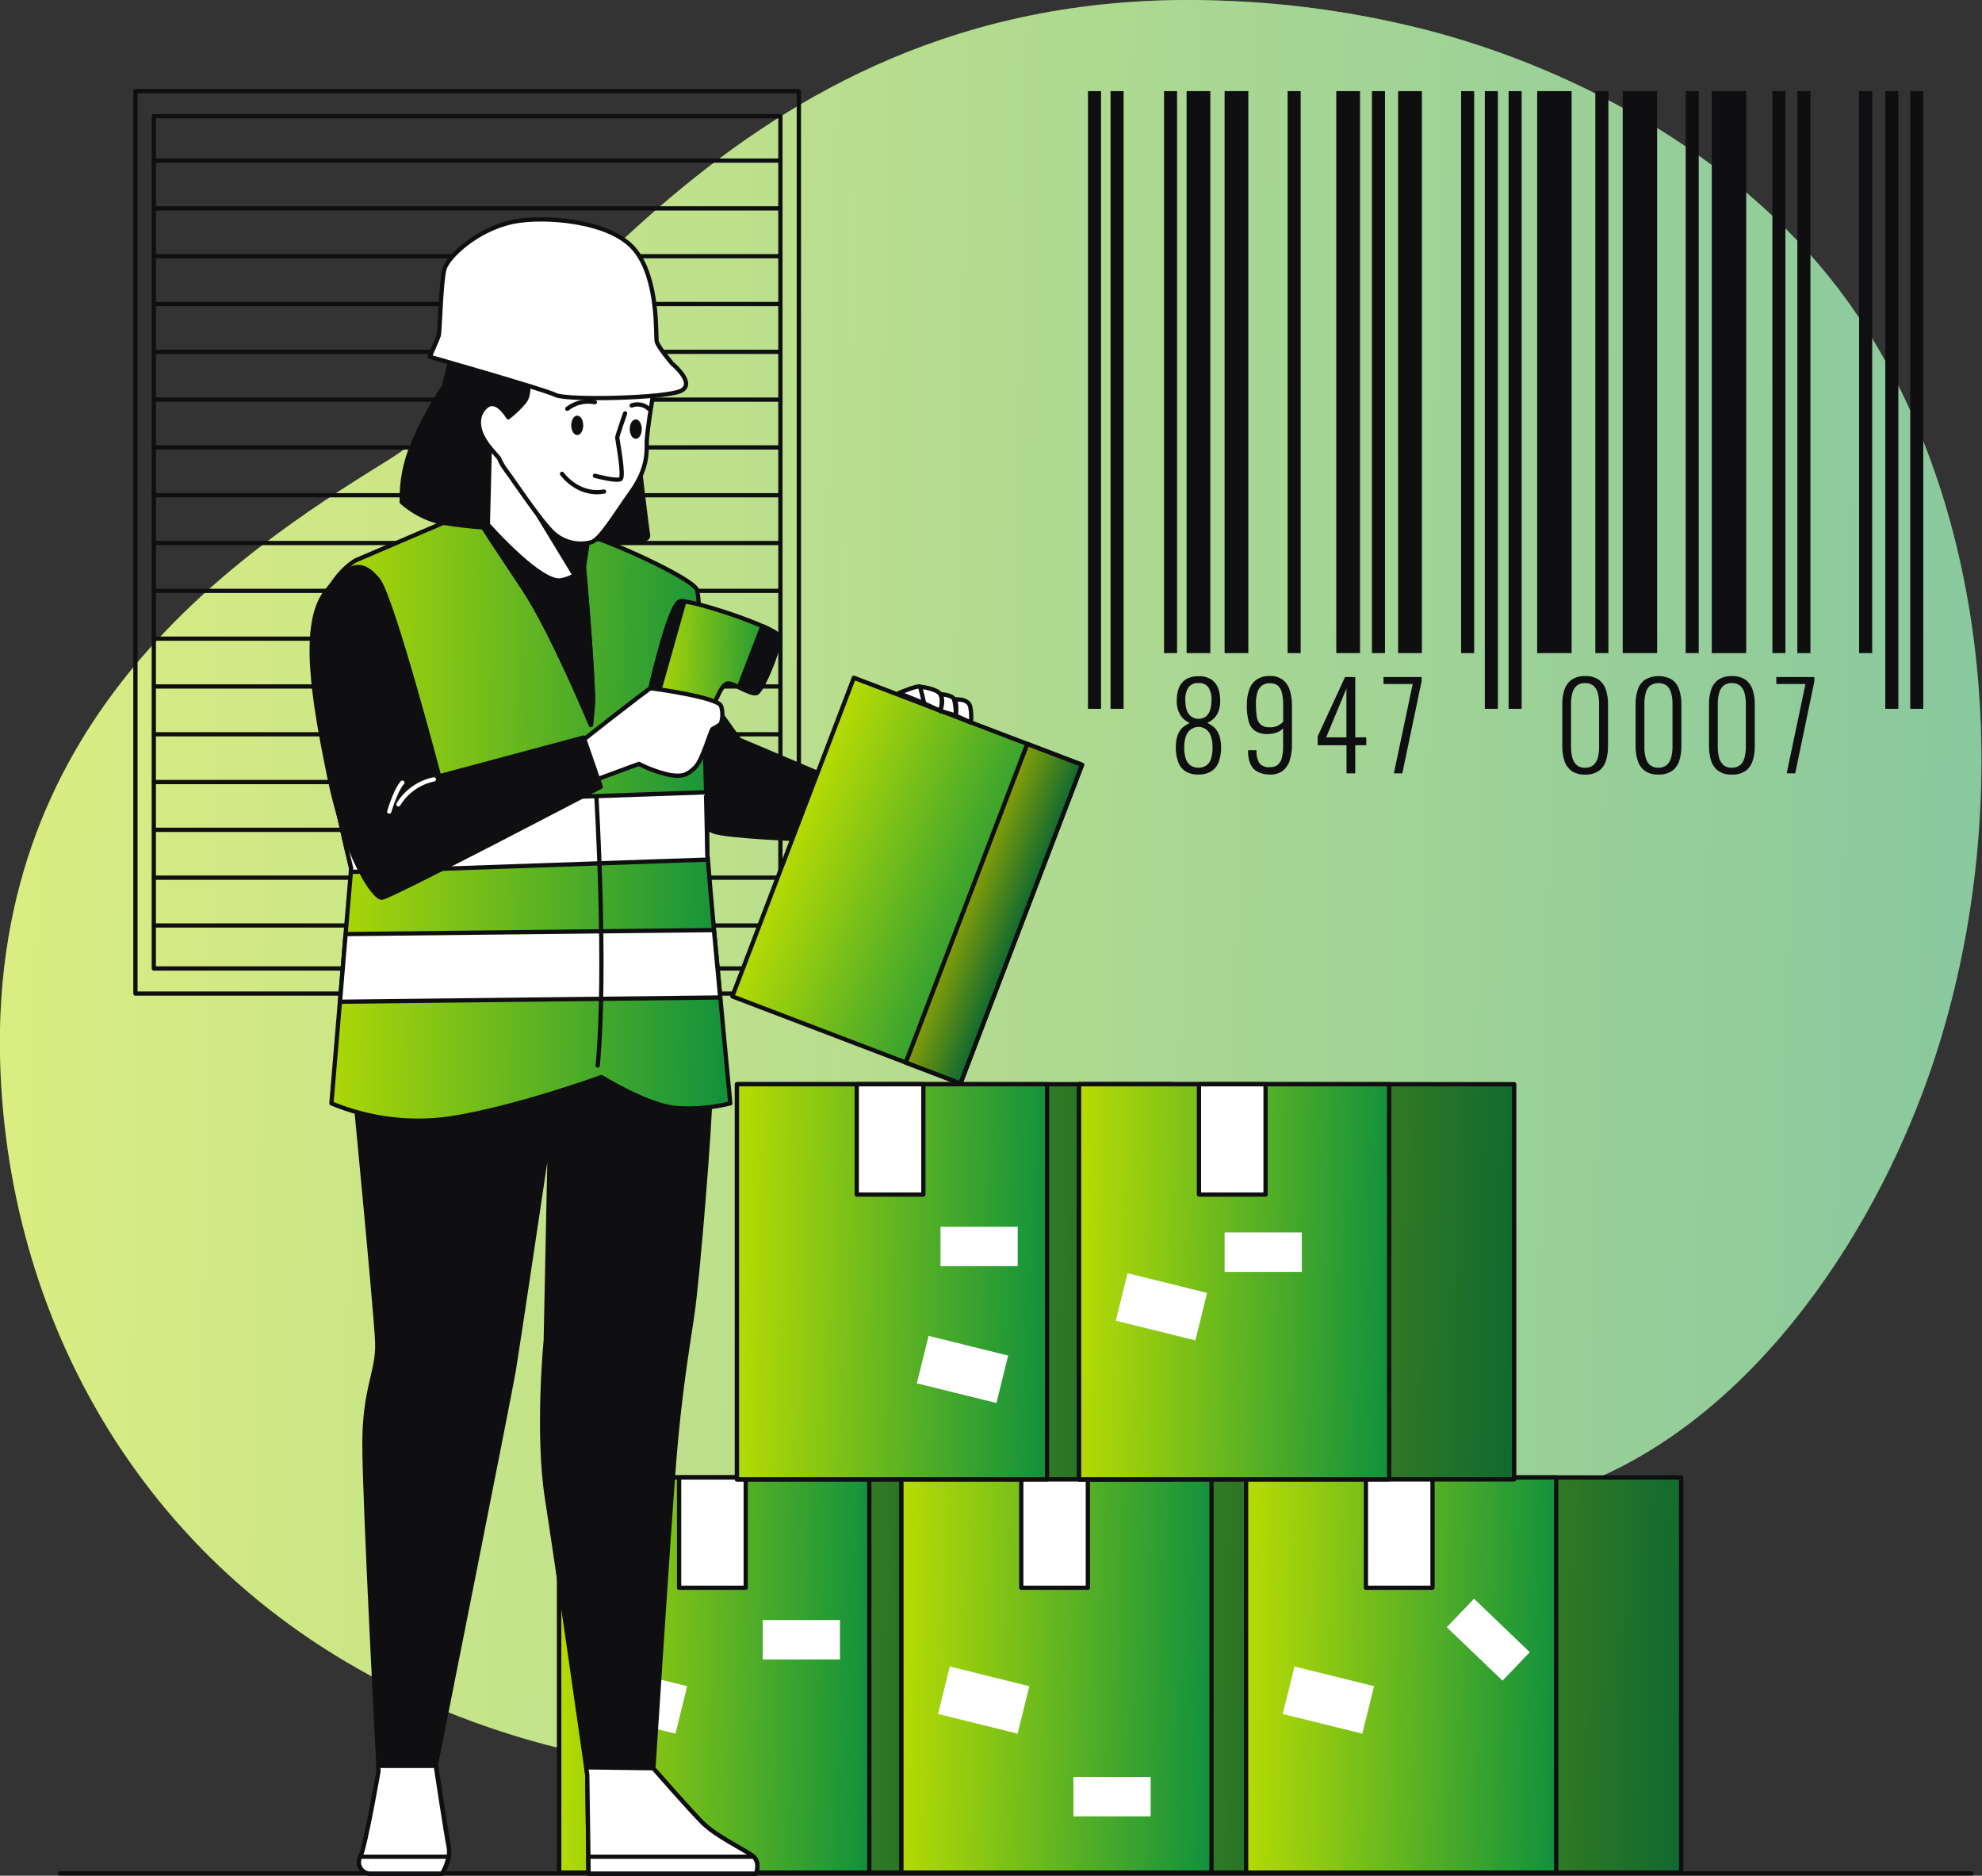 <?xml version="1.0" encoding="UTF-8"?> <svg xmlns="http://www.w3.org/2000/svg" width="93" height="88" viewBox="0 0 93 88" fill="none"><rect x="0" y="0" width="93" height="88" fill="#333333" stroke="none"/><g clip-path="url(#clip0_228_2356)"><path d="M90.244 51.174C87.298 59.064 81.279 67.604 72.808 70.134C60.002 73.954 58.481 84.271 35.557 83.314C32.21 83.19 28.886 82.703 25.644 81.862C24.059 81.444 22.503 80.925 20.983 80.311C7.6 74.886 0.613 62.948 0.032 50.455C-0.732 34.027 10.73 26.197 18.18 21.61C25.63 17.024 34.614 -0.741 57.152 0.023C60.595 0.126 64.014 0.626 67.342 1.512C74.928 3.565 82.64 8.105 87.12 14.743C87.456 15.24 87.778 15.75 88.085 16.271C94.08 26.447 94.27 40.42 90.244 51.174Z" fill="url(#paint0_linear_228_2356)"></path><path opacity="0.5" d="M90.244 51.174C87.298 59.064 81.279 67.604 72.808 70.134C60.002 73.954 58.481 84.271 35.557 83.314C32.21 83.19 28.886 82.703 25.644 81.862C24.059 81.444 22.503 80.925 20.983 80.311C7.6 74.886 0.613 62.948 0.032 50.455C-0.732 34.027 10.73 26.197 18.18 21.61C25.63 17.024 34.614 -0.741 57.152 0.023C60.595 0.126 64.014 0.626 67.342 1.512C74.928 3.565 82.64 8.105 87.12 14.743C87.456 15.24 87.778 15.75 88.085 16.271C94.08 26.447 94.27 40.42 90.244 51.174Z" fill="white"></path><path d="M2.805 87.894H92.508" stroke="#0F0F11" stroke-width="0.2" stroke-linecap="round" stroke-linejoin="round"></path><path d="M37.484 4.275H6.354V46.614H37.484V4.275Z" stroke="#0F0F11" stroke-width="0.2" stroke-linecap="round" stroke-linejoin="round"></path><path d="M36.618 5.451H7.217V45.438H36.618V5.451Z" stroke="#0F0F11" stroke-width="0.2" stroke-linecap="round" stroke-linejoin="round"></path><path d="M7.227 7.534H36.588" stroke="#0F0F11" stroke-width="0.2" stroke-linecap="round" stroke-linejoin="round"></path><path d="M7.227 9.777H36.588" stroke="#0F0F11" stroke-width="0.2" stroke-linecap="round" stroke-linejoin="round"></path><path d="M7.227 12.021H36.588" stroke="#0F0F11" stroke-width="0.2" stroke-linecap="round" stroke-linejoin="round"></path><path d="M7.227 14.264H36.588" stroke="#0F0F11" stroke-width="0.2" stroke-linecap="round" stroke-linejoin="round"></path><path d="M7.227 16.507H36.588" stroke="#0F0F11" stroke-width="0.2" stroke-linecap="round" stroke-linejoin="round"></path><path d="M7.227 18.749H36.588" stroke="#0F0F11" stroke-width="0.2" stroke-linecap="round" stroke-linejoin="round"></path><path d="M7.227 20.992H36.588" stroke="#0F0F11" stroke-width="0.2" stroke-linecap="round" stroke-linejoin="round"></path><path d="M7.227 23.235H36.588" stroke="#0F0F11" stroke-width="0.2" stroke-linecap="round" stroke-linejoin="round"></path><path d="M7.227 25.477H36.588" stroke="#0F0F11" stroke-width="0.2" stroke-linecap="round" stroke-linejoin="round"></path><path d="M7.227 27.721H36.588" stroke="#0F0F11" stroke-width="0.2" stroke-linecap="round" stroke-linejoin="round"></path><path d="M7.227 29.963H36.588" stroke="#0F0F11" stroke-width="0.2" stroke-linecap="round" stroke-linejoin="round"></path><path d="M7.227 32.207H36.588" stroke="#0F0F11" stroke-width="0.2" stroke-linecap="round" stroke-linejoin="round"></path><path d="M7.227 34.45H36.588" stroke="#0F0F11" stroke-width="0.2" stroke-linecap="round" stroke-linejoin="round"></path><path d="M7.227 36.69H36.588" stroke="#0F0F11" stroke-width="0.2" stroke-linecap="round" stroke-linejoin="round"></path><path d="M7.227 38.933H36.588" stroke="#0F0F11" stroke-width="0.2" stroke-linecap="round" stroke-linejoin="round"></path><path d="M7.227 41.177H36.588" stroke="#0F0F11" stroke-width="0.2" stroke-linecap="round" stroke-linejoin="round"></path><path d="M7.227 43.42H36.588" stroke="#0F0F11" stroke-width="0.2" stroke-linecap="round" stroke-linejoin="round"></path><path d="M51.663 4.275H51.051V33.255H51.663V4.275Z" fill="#0F0F11"></path><path d="M52.722 4.275H52.109V33.255H52.722V4.275Z" fill="#0F0F11"></path><path d="M55.231 4.275H54.619V30.641H55.231V4.275Z" fill="#0F0F11"></path><path d="M61.03 4.275H60.418V30.641H61.03V4.275Z" fill="#0F0F11"></path><path d="M64.987 4.275H64.375V30.641H64.987V4.275Z" fill="#0F0F11"></path><path d="M69.171 4.275H68.559V30.641H69.171V4.275Z" fill="#0F0F11"></path><path d="M70.284 4.275H69.672V33.255H70.284V4.275Z" fill="#0F0F11"></path><path d="M71.399 4.275H70.787V33.255H71.399V4.275Z" fill="#0F0F11"></path><path d="M75.47 4.275H74.857V30.641H75.47V4.275Z" fill="#0F0F11"></path><path d="M79.708 4.275H79.096V30.641H79.708V4.275Z" fill="#0F0F11"></path><path d="M83.776 4.275H83.164V30.641H83.776V4.275Z" fill="#0F0F11"></path><path d="M84.95 4.275H84.336V30.641H84.95V4.275Z" fill="#0F0F11"></path><path d="M87.847 4.275H87.234V30.641H87.847V4.275Z" fill="#0F0F11"></path><path d="M89.075 4.275H88.463V33.255H89.075V4.275Z" fill="#0F0F11"></path><path d="M90.245 4.275H89.633V33.255H90.245V4.275Z" fill="#0F0F11"></path><path d="M56.792 4.275H55.678V30.641H56.792V4.275Z" fill="#0F0F11"></path><path d="M58.575 4.275H57.461V30.641H58.575V4.275Z" fill="#0F0F11"></path><path d="M63.816 4.275H62.701V30.641H63.816V4.275Z" fill="#0F0F11"></path><path d="M66.718 4.275H65.603V30.641H66.718V4.275Z" fill="#0F0F11"></path><path d="M73.744 4.275H72.127V30.641H73.744V4.275Z" fill="#0F0F11"></path><path d="M77.757 4.275H76.141V30.641H77.757V4.275Z" fill="#0F0F11"></path><path d="M81.937 4.275H80.32V30.641H81.937V4.275Z" fill="#0F0F11"></path><path d="M56.237 36.338C56.019 36.349 55.802 36.295 55.615 36.182C55.458 36.075 55.34 35.92 55.279 35.74C55.203 35.525 55.167 35.299 55.172 35.072C55.168 34.906 55.188 34.74 55.23 34.579C55.262 34.462 55.314 34.35 55.385 34.251C55.443 34.173 55.515 34.105 55.597 34.051C55.67 34.002 55.746 33.957 55.825 33.917C55.643 33.843 55.489 33.714 55.385 33.547C55.264 33.338 55.205 33.099 55.217 32.858C55.213 32.658 55.247 32.46 55.317 32.272C55.38 32.107 55.494 31.967 55.643 31.872C55.825 31.767 56.033 31.716 56.243 31.726C56.45 31.716 56.654 31.767 56.831 31.874C56.977 31.971 57.09 32.111 57.154 32.274C57.223 32.463 57.257 32.663 57.254 32.864C57.266 33.102 57.209 33.339 57.09 33.545C56.984 33.709 56.831 33.837 56.651 33.913C56.729 33.953 56.805 33.998 56.877 34.047C56.954 34.103 57.022 34.17 57.078 34.247C57.148 34.347 57.201 34.458 57.234 34.575C57.279 34.735 57.3 34.901 57.296 35.068C57.3 35.295 57.264 35.521 57.19 35.736C57.128 35.916 57.009 36.071 56.851 36.178C56.667 36.292 56.453 36.348 56.237 36.338ZM56.237 36.016C56.368 36.021 56.496 35.985 56.605 35.912C56.71 35.834 56.786 35.725 56.823 35.6C56.876 35.429 56.9 35.251 56.895 35.072C56.899 34.907 56.877 34.742 56.831 34.583C56.797 34.455 56.728 34.338 56.631 34.247C56.522 34.156 56.385 34.104 56.243 34.101C56.097 34.104 55.956 34.155 55.843 34.247C55.741 34.336 55.667 34.453 55.631 34.583C55.585 34.742 55.563 34.907 55.567 35.072C55.562 35.251 55.587 35.429 55.641 35.6C55.681 35.725 55.759 35.834 55.865 35.912C55.975 35.985 56.105 36.022 56.237 36.018V36.016ZM56.237 33.727C56.37 33.728 56.5 33.683 56.603 33.599C56.695 33.515 56.759 33.407 56.789 33.287C56.829 33.143 56.848 32.995 56.845 32.846C56.86 32.636 56.81 32.427 56.701 32.246C56.647 32.177 56.575 32.122 56.494 32.087C56.413 32.053 56.325 32.038 56.237 32.046C56.148 32.038 56.059 32.052 55.977 32.087C55.895 32.122 55.822 32.176 55.767 32.246C55.655 32.426 55.603 32.636 55.619 32.846C55.616 32.995 55.635 33.143 55.675 33.287C55.708 33.409 55.777 33.518 55.875 33.599C55.978 33.681 56.105 33.726 56.237 33.727Z" fill="#0F0F11"></path><path d="M59.591 36.339C59.396 36.344 59.202 36.303 59.025 36.218C58.874 36.143 58.752 36.018 58.681 35.864C58.599 35.68 58.559 35.481 58.561 35.28V35.198H58.961C58.943 35.411 58.991 35.624 59.097 35.81C59.16 35.878 59.238 35.931 59.325 35.963C59.412 35.995 59.505 36.005 59.597 35.994C59.712 35.997 59.826 35.966 59.924 35.906C60.026 35.831 60.1 35.724 60.134 35.602C60.188 35.414 60.212 35.219 60.206 35.024V34.169C60.132 34.25 60.041 34.313 59.94 34.353C59.794 34.414 59.637 34.443 59.479 34.438C59.275 34.45 59.071 34.4 58.895 34.295C58.745 34.189 58.638 34.033 58.593 33.855C58.526 33.605 58.496 33.346 58.503 33.087C58.498 32.841 58.536 32.596 58.613 32.362C58.675 32.171 58.797 32.005 58.959 31.886C59.143 31.764 59.361 31.704 59.581 31.714C59.795 31.704 60.006 31.764 60.182 31.886C60.341 32.008 60.458 32.178 60.516 32.37C60.592 32.615 60.628 32.87 60.622 33.127V34.928C60.626 35.175 60.593 35.421 60.522 35.658C60.468 35.852 60.356 36.025 60.202 36.154C60.026 36.285 59.81 36.35 59.591 36.339ZM59.575 34.123C59.714 34.13 59.852 34.1 59.976 34.037C60.063 33.992 60.142 33.933 60.21 33.861V33.087C60.215 32.885 60.194 32.683 60.146 32.486C60.117 32.357 60.047 32.241 59.946 32.156C59.841 32.085 59.716 32.049 59.589 32.054C59.46 32.05 59.332 32.085 59.223 32.156C59.118 32.235 59.041 32.346 59.003 32.472C58.95 32.645 58.926 32.826 58.931 33.007C58.928 33.214 58.942 33.422 58.971 33.627C58.988 33.767 59.052 33.897 59.153 33.995C59.274 34.087 59.424 34.132 59.575 34.123Z" fill="#0F0F11"></path><path d="M63.181 36.283V34.962H61.828V34.548L63.111 31.765H63.591V34.594H64.109V34.962H63.591V36.283H63.181ZM62.228 34.594H63.177V32.305L62.228 34.594Z" fill="#0F0F11"></path><path d="M65.404 36.282L66.287 32.092H64.918V31.764H66.705V31.964L65.8 36.282H65.404Z" fill="#0F0F11"></path><path d="M74.376 36.34C74.15 36.353 73.927 36.292 73.739 36.168C73.581 36.049 73.464 35.883 73.405 35.693C73.336 35.471 73.302 35.24 73.305 35.007V33.042C73.301 32.809 73.335 32.576 73.407 32.354C73.469 32.166 73.588 32.002 73.749 31.887C73.935 31.767 74.154 31.709 74.376 31.719C74.6 31.707 74.823 31.766 75.012 31.887C75.171 32.004 75.289 32.167 75.35 32.354C75.422 32.576 75.456 32.809 75.452 33.042V35.007C75.457 35.242 75.423 35.476 75.352 35.699C75.294 35.888 75.177 36.053 75.018 36.17C74.827 36.293 74.602 36.353 74.376 36.34ZM74.376 36.018C74.521 36.026 74.664 35.979 74.776 35.886C74.875 35.79 74.945 35.668 74.976 35.533C75.016 35.372 75.035 35.207 75.034 35.041V33.018C75.035 32.852 75.016 32.687 74.976 32.526C74.944 32.392 74.874 32.271 74.776 32.176C74.662 32.086 74.52 32.041 74.376 32.047C74.231 32.039 74.088 32.084 73.975 32.176C73.876 32.27 73.806 32.392 73.775 32.526C73.735 32.687 73.716 32.852 73.717 33.018V35.045C73.716 35.211 73.735 35.376 73.775 35.537C73.807 35.672 73.876 35.794 73.975 35.889C74.087 35.983 74.23 36.029 74.376 36.02V36.018Z" fill="#0F0F11"></path><path d="M77.817 36.338C77.592 36.351 77.369 36.291 77.181 36.166C77.022 36.047 76.905 35.881 76.847 35.692C76.775 35.47 76.741 35.238 76.745 35.006V33.041C76.74 32.807 76.775 32.574 76.849 32.352C76.909 32.164 77.028 32.001 77.189 31.886C77.381 31.776 77.599 31.718 77.821 31.718C78.043 31.718 78.261 31.776 78.453 31.886C78.612 32.002 78.73 32.165 78.79 32.352C78.863 32.574 78.898 32.807 78.894 33.041V35.006C78.897 35.24 78.863 35.474 78.794 35.698C78.734 35.886 78.617 36.051 78.457 36.168C78.267 36.291 78.043 36.351 77.817 36.338ZM77.817 36.016C77.962 36.024 78.105 35.977 78.217 35.884C78.317 35.789 78.386 35.666 78.417 35.532C78.459 35.371 78.479 35.206 78.477 35.04V33.017C78.479 32.85 78.459 32.685 78.417 32.524C78.387 32.39 78.317 32.269 78.217 32.174C78.1 32.092 77.96 32.048 77.817 32.048C77.674 32.048 77.534 32.092 77.417 32.174C77.317 32.269 77.248 32.39 77.217 32.524C77.176 32.685 77.156 32.851 77.159 33.017V35.044C77.156 35.21 77.176 35.375 77.217 35.536C77.247 35.671 77.316 35.793 77.417 35.888C77.528 35.981 77.672 36.028 77.817 36.018V36.016Z" fill="#0F0F11"></path><path d="M81.26 36.34C81.035 36.353 80.812 36.292 80.624 36.168C80.466 36.049 80.349 35.883 80.29 35.693C80.22 35.471 80.187 35.24 80.19 35.007V33.042C80.186 32.809 80.22 32.576 80.292 32.354C80.353 32.166 80.473 32.002 80.634 31.887C80.82 31.767 81.039 31.709 81.26 31.719C81.485 31.707 81.707 31.766 81.897 31.887C82.055 32.004 82.174 32.167 82.235 32.354C82.306 32.576 82.341 32.809 82.337 33.042V35.007C82.341 35.242 82.308 35.476 82.237 35.699C82.179 35.888 82.062 36.053 81.903 36.17C81.712 36.293 81.487 36.353 81.26 36.34ZM81.26 36.018C81.406 36.026 81.549 35.979 81.661 35.886C81.76 35.79 81.829 35.668 81.861 35.533C81.901 35.372 81.92 35.207 81.919 35.041V33.018C81.92 32.852 81.901 32.687 81.861 32.526C81.829 32.392 81.759 32.271 81.661 32.176C81.547 32.086 81.405 32.041 81.26 32.047C81.116 32.039 80.973 32.084 80.86 32.176C80.76 32.27 80.691 32.392 80.66 32.526C80.62 32.687 80.6 32.852 80.602 33.018V35.045C80.6 35.211 80.62 35.376 80.66 35.537C80.692 35.672 80.761 35.794 80.86 35.889C80.972 35.982 81.115 36.029 81.26 36.02V36.018Z" fill="#0F0F11"></path><path d="M83.836 36.282L84.716 32.092H83.35V31.764H85.135V31.964L84.236 36.282H83.836Z" fill="#0F0F11"></path><path d="M46.655 69.317H26.24V87.855H46.655V69.317Z" fill="url(#paint1_linear_228_2356)"></path><path opacity="0.3" d="M46.655 69.317H26.24V87.855H46.655V69.317Z" fill="#0F0F11" stroke="#0F0F11" stroke-width="0.2" stroke-linecap="round" stroke-linejoin="round"></path><path d="M46.655 69.317H26.24V87.855H46.655V69.317Z" stroke="#0F0F11" stroke-width="0.2" stroke-linecap="round" stroke-linejoin="round"></path><path d="M40.79 69.317H26.24V87.855H40.79V69.317Z" fill="url(#paint2_linear_228_2356)" stroke="#0F0F11" stroke-width="0.2" stroke-linecap="round" stroke-linejoin="round"></path><path d="M34.991 69.317H31.865V74.492H34.991V69.317Z" fill="white" stroke="#0F0F11" stroke-width="0.2" stroke-linecap="round" stroke-linejoin="round"></path><path d="M39.413 76.007H35.789V77.856H39.413V76.007Z" fill="white"></path><path d="M32.245 79.11L28.512 78.186L27.961 80.413L31.694 81.337L32.245 79.11Z" fill="white"></path><path d="M62.712 69.317H42.297V87.855H62.712V69.317Z" fill="url(#paint3_linear_228_2356)"></path><path opacity="0.3" d="M62.712 69.317H42.297V87.855H62.712V69.317Z" fill="#0F0F11" stroke="#0F0F11" stroke-width="0.2" stroke-linecap="round" stroke-linejoin="round"></path><path d="M62.712 69.317H42.297V87.855H62.712V69.317Z" stroke="#0F0F11" stroke-width="0.2" stroke-linecap="round" stroke-linejoin="round"></path><path d="M56.846 69.317H42.297V87.855H56.846V69.317Z" fill="url(#paint4_linear_228_2356)" stroke="#0F0F11" stroke-width="0.2" stroke-linecap="round" stroke-linejoin="round"></path><path d="M51.046 69.317H47.92V74.492H51.046V69.317Z" fill="white" stroke="#0F0F11" stroke-width="0.2" stroke-linecap="round" stroke-linejoin="round"></path><path d="M53.991 83.368H50.367V85.217H53.991V83.368Z" fill="white"></path><path d="M48.3 79.11L44.566 78.186L44.016 80.413L47.749 81.337L48.3 79.11Z" fill="white"></path><path d="M78.885 69.317H58.471V87.855H78.885V69.317Z" fill="url(#paint5_linear_228_2356)"></path><path opacity="0.3" d="M78.885 69.317H58.471V87.855H78.885V69.317Z" fill="#0F0F11" stroke="#0F0F11" stroke-width="0.2" stroke-linecap="round" stroke-linejoin="round"></path><path d="M78.885 69.317H58.471V87.855H78.885V69.317Z" stroke="#0F0F11" stroke-width="0.2" stroke-linecap="round" stroke-linejoin="round"></path><path d="M73.02 69.317H58.471V87.855H73.02V69.317Z" fill="url(#paint6_linear_228_2356)" stroke="#0F0F11" stroke-width="0.2" stroke-linecap="round" stroke-linejoin="round"></path><path d="M67.217 69.317H64.092V74.492H67.217V69.317Z" fill="white" stroke="#0F0F11" stroke-width="0.2" stroke-linecap="round" stroke-linejoin="round"></path><path d="M71.781 77.516L69.166 75.008L67.886 76.342L70.501 78.851L71.781 77.516Z" fill="white"></path><path d="M64.474 79.11L60.74 78.186L60.189 80.413L63.923 81.337L64.474 79.11Z" fill="white"></path><path d="M54.995 50.869H34.58V69.407H54.995V50.869Z" fill="url(#paint7_linear_228_2356)"></path><path opacity="0.3" d="M54.995 50.869H34.58V69.407H54.995V50.869Z" fill="#0F0F11" stroke="#0F0F11" stroke-width="0.2" stroke-linecap="round" stroke-linejoin="round"></path><path d="M54.995 50.869H34.58V69.407H54.995V50.869Z" stroke="#0F0F11" stroke-width="0.2" stroke-linecap="round" stroke-linejoin="round"></path><path d="M49.13 50.869H34.58V69.407H49.13V50.869Z" fill="url(#paint8_linear_228_2356)" stroke="#0F0F11" stroke-width="0.2" stroke-linecap="round" stroke-linejoin="round"></path><path d="M43.327 50.869H40.201V56.044H43.327V50.869Z" fill="white" stroke="#0F0F11" stroke-width="0.2" stroke-linecap="round" stroke-linejoin="round"></path><path d="M47.753 57.554H44.129V59.403H47.753V57.554Z" fill="white"></path><path d="M47.306 63.598L43.572 62.674L43.021 64.9L46.755 65.824L47.306 63.598Z" fill="white"></path><path d="M71.047 50.869H50.633V69.407H71.047V50.869Z" fill="url(#paint9_linear_228_2356)"></path><path opacity="0.3" d="M71.047 50.869H50.633V69.407H71.047V50.869Z" fill="#0F0F11" stroke="#0F0F11" stroke-width="0.2" stroke-linecap="round" stroke-linejoin="round"></path><path d="M71.047 50.869H50.633V69.407H71.047V50.869Z" stroke="#0F0F11" stroke-width="0.2" stroke-linecap="round" stroke-linejoin="round"></path><path d="M65.182 50.869H50.633V69.407H65.182V50.869Z" fill="url(#paint10_linear_228_2356)" stroke="#0F0F11" stroke-width="0.2" stroke-linecap="round" stroke-linejoin="round"></path><path d="M59.383 50.869H56.258V56.044H59.383V50.869Z" fill="white" stroke="#0F0F11" stroke-width="0.2" stroke-linecap="round" stroke-linejoin="round"></path><path d="M61.085 57.823H57.461V59.672H61.085V57.823Z" fill="white"></path><path d="M56.64 60.659L52.906 59.735L52.355 61.961L56.089 62.885L56.64 60.659Z" fill="white"></path><path d="M16.666 51.449C16.666 51.449 17.64 61.551 17.7 62.951C17.76 64.352 17.1 65.081 17.1 67.754C17.1 70.427 17.768 83.09 17.768 83.09C17.768 83.09 17.168 86.62 16.918 87.106C16.87 87.189 16.846 87.282 16.847 87.378C16.848 87.473 16.875 87.566 16.925 87.648C16.975 87.729 17.045 87.795 17.13 87.84C17.214 87.884 17.309 87.905 17.404 87.9H20.752C20.752 87.9 21.176 87.232 21.056 86.624C20.936 86.015 20.456 82.79 20.456 82.79C20.456 82.79 23.925 65.381 24.107 64.29C24.29 63.2 25.812 52.97 25.812 52.97L25.608 62.889C25.608 62.889 25.184 67.212 25.67 70.315C26.157 73.419 27.557 83.276 27.557 83.276L27.617 87.9H35.467C35.467 87.9 35.712 87.354 35.285 87.048C34.859 86.742 33.58 86.135 32.972 85.527C32.364 84.919 30.659 82.972 30.659 82.972C30.659 82.972 31.389 71.654 31.633 68.55C31.878 65.447 32.234 63.378 32.486 61.673C32.738 59.968 33.338 52.668 33.338 51.085C33.338 49.502 26.583 48.59 26.583 48.59L16.604 49.626L16.666 51.449Z" fill="#0F0F11" stroke="#0F0F11" stroke-width="0.2" stroke-linecap="round" stroke-linejoin="round"></path><path d="M21.047 86.621C20.935 86.062 20.512 83.289 20.447 82.849H17.745C17.755 83.007 17.761 83.093 17.761 83.093C17.761 83.093 17.151 86.621 16.909 87.109C16.862 87.192 16.838 87.286 16.84 87.382C16.842 87.477 16.87 87.57 16.921 87.651C16.971 87.732 17.043 87.798 17.128 87.842C17.212 87.885 17.308 87.905 17.403 87.899H20.751C20.898 87.656 21.001 87.388 21.055 87.109C21.082 86.947 21.079 86.781 21.047 86.621ZM35.36 87.109C35.338 87.086 35.313 87.065 35.286 87.047C34.86 86.745 33.583 86.134 32.973 85.526C32.363 84.918 30.662 82.971 30.662 82.971V82.959L27.506 82.917L27.556 83.275L27.608 87.109L27.618 87.899H35.468C35.468 87.899 35.682 87.419 35.36 87.109Z" fill="white" stroke="#0F0F11" stroke-width="0.2" stroke-linecap="round" stroke-linejoin="round"></path><path d="M16.909 87.11H21.045C20.991 87.39 20.888 87.657 20.741 87.901H17.403C17.308 87.907 17.212 87.887 17.128 87.843C17.043 87.799 16.971 87.734 16.921 87.653C16.87 87.572 16.842 87.479 16.84 87.383C16.838 87.288 16.862 87.193 16.909 87.11Z" fill="white" stroke="#0F0F11" stroke-width="0.2" stroke-linecap="round" stroke-linejoin="round"></path><path d="M35.468 87.901H27.617L27.607 87.11H35.359C35.682 87.421 35.468 87.901 35.468 87.901Z" fill="white" stroke="#0F0F11" stroke-width="0.2" stroke-linecap="round" stroke-linejoin="round"></path><path d="M32.879 32.164L34.69 34.705L38.908 36.49L37.745 39.382C37.745 39.382 34.041 39.247 33.475 39.003C33.141 38.862 32.831 38.67 32.555 38.435L32.583 32.056L32.879 32.164Z" fill="#0F0F11" stroke="#0F0F11" stroke-width="0.2" stroke-linecap="round" stroke-linejoin="round"></path><path d="M50.772 35.882L40.065 31.798L34.362 46.746L45.07 50.83L50.772 35.882Z" fill="url(#paint11_linear_228_2356)" stroke="#0F0F11" stroke-width="0.2" stroke-linecap="round" stroke-linejoin="round"></path><path d="M50.77 35.883L48.203 34.903L42.501 49.851L45.068 50.83L50.77 35.883Z" fill="url(#paint12_linear_228_2356)"></path><path opacity="0.3" d="M50.77 35.883L48.203 34.903L42.501 49.851L45.068 50.83L50.77 35.883Z" fill="#0F0F11" stroke="#0F0F11" stroke-width="0.2" stroke-linecap="round" stroke-linejoin="round"></path><path d="M50.77 35.883L48.203 34.903L42.501 49.851L45.068 50.83L50.77 35.883Z" stroke="#0F0F11" stroke-width="0.2" stroke-linecap="round" stroke-linejoin="round"></path><path d="M42.176 32.515C42.176 32.515 43.066 32.137 43.176 32.217C43.286 32.297 43.376 33.002 43.376 33.002L42.176 32.515Z" fill="white" stroke="#0F0F11" stroke-width="0.2" stroke-linecap="round" stroke-linejoin="round"></path><path d="M43.176 32.218C43.176 32.218 43.96 32.3 44.122 32.57C44.284 32.84 44.122 33.354 44.122 33.354L43.366 33.002L43.176 32.218Z" fill="white" stroke="#0F0F11" stroke-width="0.2" stroke-linecap="round" stroke-linejoin="round"></path><path d="M44.123 32.569C44.123 32.569 44.691 32.595 44.771 32.812C44.829 33.06 44.857 33.315 44.853 33.57L44.123 33.354C44.123 33.354 44.313 32.84 44.123 32.569Z" fill="white" stroke="#0F0F11" stroke-width="0.2" stroke-linecap="round" stroke-linejoin="round"></path><path d="M44.77 32.817C44.77 32.817 45.446 32.737 45.528 33.17C45.577 33.41 45.586 33.657 45.554 33.9L44.852 33.576C44.852 33.576 44.932 32.919 44.77 32.817Z" fill="white" stroke="#0F0F11" stroke-width="0.2" stroke-linecap="round" stroke-linejoin="round"></path><path d="M34.267 51.765C33.431 51.975 32.566 52.048 31.707 51.981C30.351 51.857 28.221 50.531 28.221 50.531C28.221 50.531 24.153 52.011 21.102 52.474C19.221 52.739 17.304 52.495 15.551 51.765L15.951 46.991L16.217 43.823L16.463 40.911L16.477 40.725C16.477 40.725 16.163 39.465 15.803 37.77C15.309 35.461 14.732 32.339 14.75 30.492C14.782 27.29 16.691 26.29 16.691 26.29L22.208 23.927C24.734 23.832 25.506 24.635 26.895 24.913C28.284 25.191 32.442 27.102 32.698 27.657C32.87 28.047 33.046 33.66 33.132 37.172C33.17 38.644 33.19 39.743 33.19 39.927C33.19 39.981 33.19 40.127 33.216 40.327C33.262 40.952 33.372 42.192 33.504 43.633C33.596 44.633 33.704 45.736 33.798 46.792C34.041 49.412 34.267 51.765 34.267 51.765Z" fill="url(#paint13_linear_228_2356)" stroke="#0F0F11" stroke-width="0.2" stroke-linecap="round" stroke-linejoin="round"></path><path d="M16.475 40.728C16.475 40.728 16.161 39.467 15.801 37.772L33.126 37.172C33.164 38.645 33.184 39.743 33.184 39.927C33.184 39.981 33.184 40.127 33.21 40.328L16.461 40.908L16.475 40.728Z" fill="white" stroke="#0F0F11" stroke-width="0.2" stroke-linecap="round" stroke-linejoin="round"></path><path d="M33.794 46.798L15.953 46.998L16.217 43.823L33.5 43.637C33.592 44.639 33.694 45.742 33.794 46.798Z" fill="white" stroke="#0F0F11" stroke-width="0.2" stroke-linecap="round" stroke-linejoin="round"></path><path d="M27.984 37.393C27.984 37.393 28.473 45.487 28.046 49.989" stroke="#0F0F11" stroke-width="0.2" stroke-linecap="round" stroke-linejoin="round"></path><path d="M30.011 21.892C30.011 21.892 30.351 24.819 30.411 25.093C30.471 25.367 29.825 25.494 28.714 25.371L27.605 25.247C27.605 25.247 28.252 24.107 28.438 23.799C28.624 23.49 30.011 21.892 30.011 21.892Z" fill="#0F0F11" stroke="#0F0F11" stroke-width="0.2" stroke-linecap="round" stroke-linejoin="round"></path><path d="M27.295 25.253C27.28 25.593 27.3 25.933 27.355 26.269C27.449 26.917 27.88 32.344 27.817 33.053C27.756 33.761 27.726 34.009 27.726 34.009C27.726 34.009 25.877 29.569 24.582 27.626C23.287 25.683 22.671 24.758 22.605 24.614C22.539 24.47 22.389 20.012 22.389 20.012C22.389 20.012 23.189 20.29 23.559 20.906C23.93 21.523 25.07 22.817 25.872 23.708C26.675 24.598 27.295 25.253 27.295 25.253Z" fill="white" stroke="#0F0F11" stroke-width="0.2" stroke-linecap="round" stroke-linejoin="round"></path><path d="M24.998 23.756L26.911 26.904L27.399 26.611L27.607 25.253L24.52 22.697L24.998 23.756Z" fill="#0F0F11" stroke="#0F0F11" stroke-width="0.2" stroke-linecap="round" stroke-linejoin="round"></path><path d="M26.342 27.224C25.426 27.408 23.223 24.993 22.578 24.259C22.579 24.378 22.589 24.496 22.608 24.613C22.67 24.767 23.287 25.694 24.581 27.635C25.876 29.576 27.729 34.018 27.729 34.018C27.729 34.018 27.761 33.77 27.821 33.061C27.877 32.425 27.535 27.991 27.399 26.62C27.124 26.934 26.752 27.147 26.342 27.224Z" fill="#0F0F11" stroke="#0F0F11" stroke-width="0.2" stroke-linecap="round" stroke-linejoin="round"></path><path d="M30.718 18.068C30.718 18.068 30.347 20.227 30.347 20.751C30.347 21.275 30.378 22.014 29.607 23.094C28.837 24.175 28.188 25.281 27.758 25.435C27.455 25.519 27.135 25.527 26.828 25.457C26.521 25.387 26.236 25.242 25.999 25.035C25.415 24.543 23.934 22.292 23.75 22.076C23.612 21.896 23.498 21.699 23.41 21.489L22.98 20.997C22.98 20.997 22.115 20.719 22.179 19.64C22.184 19.344 22.262 19.053 22.407 18.794C22.553 18.536 22.761 18.318 23.012 18.16L24.368 16.959C26.368 17.824 28.543 18.204 30.718 18.068Z" fill="white" stroke="#0F0F11" stroke-width="0.2" stroke-linecap="round" stroke-linejoin="round"></path><path d="M29.331 19.394C29.331 19.394 28.963 20.442 28.963 20.534C28.963 20.626 29.301 22.353 29.117 22.475C28.933 22.597 27.916 22.321 27.916 22.321" stroke="#0F0F11" stroke-width="0.2" stroke-linecap="round" stroke-linejoin="round"></path><path d="M26.371 22.23C26.371 22.23 27.111 23.278 28.344 23.062" stroke="#0F0F11" stroke-width="0.2" stroke-linecap="round" stroke-linejoin="round"></path><path d="M27.085 20.412C27.241 20.412 27.367 20.207 27.367 19.955C27.367 19.703 27.241 19.499 27.085 19.499C26.929 19.499 26.803 19.703 26.803 19.955C26.803 20.207 26.929 20.412 27.085 20.412Z" fill="#0F0F11"></path><path d="M29.831 20.588C29.987 20.588 30.113 20.384 30.113 20.132C30.113 19.88 29.987 19.676 29.831 19.676C29.675 19.676 29.549 19.88 29.549 20.132C29.549 20.384 29.675 20.588 29.831 20.588Z" fill="#0F0F11"></path><path d="M26.617 19.178C26.798 19.037 27.008 18.936 27.231 18.883C27.454 18.83 27.687 18.826 27.912 18.87" stroke="#0F0F11" stroke-width="0.2" stroke-linecap="round" stroke-linejoin="round"></path><path d="M29.639 19.024C29.773 18.972 29.919 18.959 30.061 18.987C30.202 19.014 30.333 19.08 30.439 19.178" stroke="#0F0F11" stroke-width="0.2" stroke-linecap="round" stroke-linejoin="round"></path><path d="M24.77 17.698C24.77 17.698 24.895 18.468 24.616 18.839C24.389 19.114 24.131 19.363 23.846 19.579C23.846 19.579 23.322 18.654 22.829 19.055C22.337 19.455 22.459 20.041 22.581 20.349C22.687 20.581 22.822 20.799 22.982 20.998L22.887 24.758C22.154 24.716 21.423 24.634 20.698 24.512C20.012 24.352 19.377 24.024 18.849 23.557C18.828 22.615 19.007 21.679 19.376 20.812C19.774 19.875 20.259 18.977 20.825 18.13L21.195 16.649L24.77 17.698Z" fill="#0F0F11" stroke="#0F0F11" stroke-width="0.2" stroke-linecap="round" stroke-linejoin="round"></path><path d="M20.164 16.739C20.164 16.739 25.539 18.266 26.065 18.53C26.591 18.794 31.28 18.688 31.966 18.33C32.653 17.971 31.544 17.065 31.544 17.065C31.544 17.065 30.864 16.267 30.812 16.009C30.76 15.75 30.922 13.063 29.763 11.692C28.605 10.322 25.487 10.129 24.122 10.398C22.395 10.736 21.009 12.056 20.85 12.635C20.692 13.213 20.638 15.586 20.586 15.744C20.534 15.902 20.164 16.739 20.164 16.739Z" fill="white" stroke="#0F0F11" stroke-width="0.2" stroke-linecap="round" stroke-linejoin="round"></path><path d="M33.493 33.113C33.493 33.113 33.833 32.095 34.141 32.065C34.45 32.035 35.282 32.651 35.528 32.497C35.774 32.343 36.701 30.216 36.515 29.816C36.328 29.416 32.444 28.121 31.922 28.215C31.4 28.309 30.441 32.655 30.441 32.655L33.493 33.113Z" fill="url(#paint14_linear_228_2356)" stroke="#0F0F11" stroke-width="0.2" stroke-linecap="round" stroke-linejoin="round"></path><path d="M35.776 29.374L34.67 32.237C35.006 32.396 35.378 32.592 35.528 32.498C35.775 32.344 36.701 30.216 36.515 29.814C36.469 29.712 36.183 29.554 35.776 29.374Z" fill="#0F0F11" stroke="#0F0F11" stroke-width="0.2" stroke-linecap="round" stroke-linejoin="round"></path><path d="M30.846 32.711L32.114 28.214C32.048 28.206 31.981 28.206 31.914 28.214C31.39 28.306 30.434 32.655 30.434 32.655L30.846 32.711Z" fill="#0F0F11" stroke="#0F0F11" stroke-width="0.2" stroke-linecap="round" stroke-linejoin="round"></path><path d="M27.236 34.819C27.236 34.819 30.438 32.292 30.534 32.292C30.63 32.292 33.71 32.722 33.834 33.124C33.917 33.385 33.917 33.664 33.834 33.925C33.802 34.019 33.526 34.141 33.434 34.203C33.342 34.265 32.969 35.684 32.601 36.022C32.233 36.36 32.045 36.454 31.428 36.36C30.925 36.25 30.438 36.074 29.98 35.838L27.979 36.576L27.236 34.819Z" fill="white" stroke="#0F0F11" stroke-width="0.2" stroke-linecap="round" stroke-linejoin="round"></path><path d="M20.606 36.42C20.606 36.42 18.387 27.965 17.738 27.195C17.09 26.424 16.506 26.214 15.303 27.749C14.101 29.284 14.719 32.868 15.457 36.474C16.196 40.08 17.524 42.147 17.924 42.117C18.325 42.087 28.19 36.914 28.19 36.914L27.39 34.601L20.606 36.42Z" fill="#0F0F11" stroke="#0F0F11" stroke-width="0.2" stroke-linecap="round" stroke-linejoin="round"></path><path d="M20.358 36.565C20.015 36.636 19.69 36.776 19.404 36.978C19.117 37.18 18.875 37.439 18.693 37.738" stroke="white" stroke-width="0.2" stroke-linecap="round" stroke-linejoin="round"></path><path d="M18.88 36.719C18.88 36.719 18.604 36.967 18.264 38.075" stroke="white" stroke-width="0.2" stroke-linecap="round" stroke-linejoin="round"></path></g><defs><linearGradient id="paint0_linear_228_2356" x1="-0.004" y1="-26.057" x2="96.077" y2="-23.905" gradientUnits="userSpaceOnUse"><stop stop-color="#B8DC03"></stop><stop offset="1" stop-color="#0F903D"></stop></linearGradient><linearGradient id="paint1_linear_228_2356" x1="26.24" y1="63.524" x2="47.336" y2="63.991" gradientUnits="userSpaceOnUse"><stop stop-color="#B8DC03"></stop><stop offset="1" stop-color="#0F903D"></stop></linearGradient><linearGradient id="paint2_linear_228_2356" x1="26.24" y1="63.524" x2="41.279" y2="63.761" gradientUnits="userSpaceOnUse"><stop stop-color="#B8DC03"></stop><stop offset="1" stop-color="#0F903D"></stop></linearGradient><linearGradient id="paint3_linear_228_2356" x1="42.297" y1="63.524" x2="63.393" y2="63.991" gradientUnits="userSpaceOnUse"><stop stop-color="#B8DC03"></stop><stop offset="1" stop-color="#0F903D"></stop></linearGradient><linearGradient id="paint4_linear_228_2356" x1="42.297" y1="63.524" x2="57.336" y2="63.761" gradientUnits="userSpaceOnUse"><stop stop-color="#B8DC03"></stop><stop offset="1" stop-color="#0F903D"></stop></linearGradient><linearGradient id="paint5_linear_228_2356" x1="58.471" y1="63.524" x2="79.567" y2="63.991" gradientUnits="userSpaceOnUse"><stop stop-color="#B8DC03"></stop><stop offset="1" stop-color="#0F903D"></stop></linearGradient><linearGradient id="paint6_linear_228_2356" x1="58.471" y1="63.524" x2="73.51" y2="63.761" gradientUnits="userSpaceOnUse"><stop stop-color="#B8DC03"></stop><stop offset="1" stop-color="#0F903D"></stop></linearGradient><linearGradient id="paint7_linear_228_2356" x1="34.58" y1="45.076" x2="55.676" y2="45.543" gradientUnits="userSpaceOnUse"><stop stop-color="#B8DC03"></stop><stop offset="1" stop-color="#0F903D"></stop></linearGradient><linearGradient id="paint8_linear_228_2356" x1="34.58" y1="45.076" x2="49.619" y2="45.313" gradientUnits="userSpaceOnUse"><stop stop-color="#B8DC03"></stop><stop offset="1" stop-color="#0F903D"></stop></linearGradient><linearGradient id="paint9_linear_228_2356" x1="50.633" y1="45.076" x2="71.729" y2="45.543" gradientUnits="userSpaceOnUse"><stop stop-color="#B8DC03"></stop><stop offset="1" stop-color="#0F903D"></stop></linearGradient><linearGradient id="paint10_linear_228_2356" x1="50.633" y1="45.076" x2="65.672" y2="45.313" gradientUnits="userSpaceOnUse"><stop stop-color="#B8DC03"></stop><stop offset="1" stop-color="#0F903D"></stop></linearGradient><linearGradient id="paint11_linear_228_2356" x1="41.846" y1="27.127" x2="52.854" y2="31.508" gradientUnits="userSpaceOnUse"><stop stop-color="#B8DC03"></stop><stop offset="1" stop-color="#0F903D"></stop></linearGradient><linearGradient id="paint12_linear_228_2356" x1="49.985" y1="30.232" x2="52.636" y2="31.254" gradientUnits="userSpaceOnUse"><stop stop-color="#B8DC03"></stop><stop offset="1" stop-color="#0F903D"></stop></linearGradient><linearGradient id="paint13_linear_228_2356" x1="14.75" y1="14.963" x2="34.924" y2="15.239" gradientUnits="userSpaceOnUse"><stop stop-color="#B8DC03"></stop><stop offset="1" stop-color="#0F903D"></stop></linearGradient><linearGradient id="paint14_linear_228_2356" x1="30.441" y1="26.678" x2="36.742" y2="26.835" gradientUnits="userSpaceOnUse"><stop stop-color="#B8DC03"></stop><stop offset="1" stop-color="#0F903D"></stop></linearGradient><clipPath id="clip0_228_2356"><rect width="92.979" height="88" fill="white"></rect></clipPath></defs></svg> 